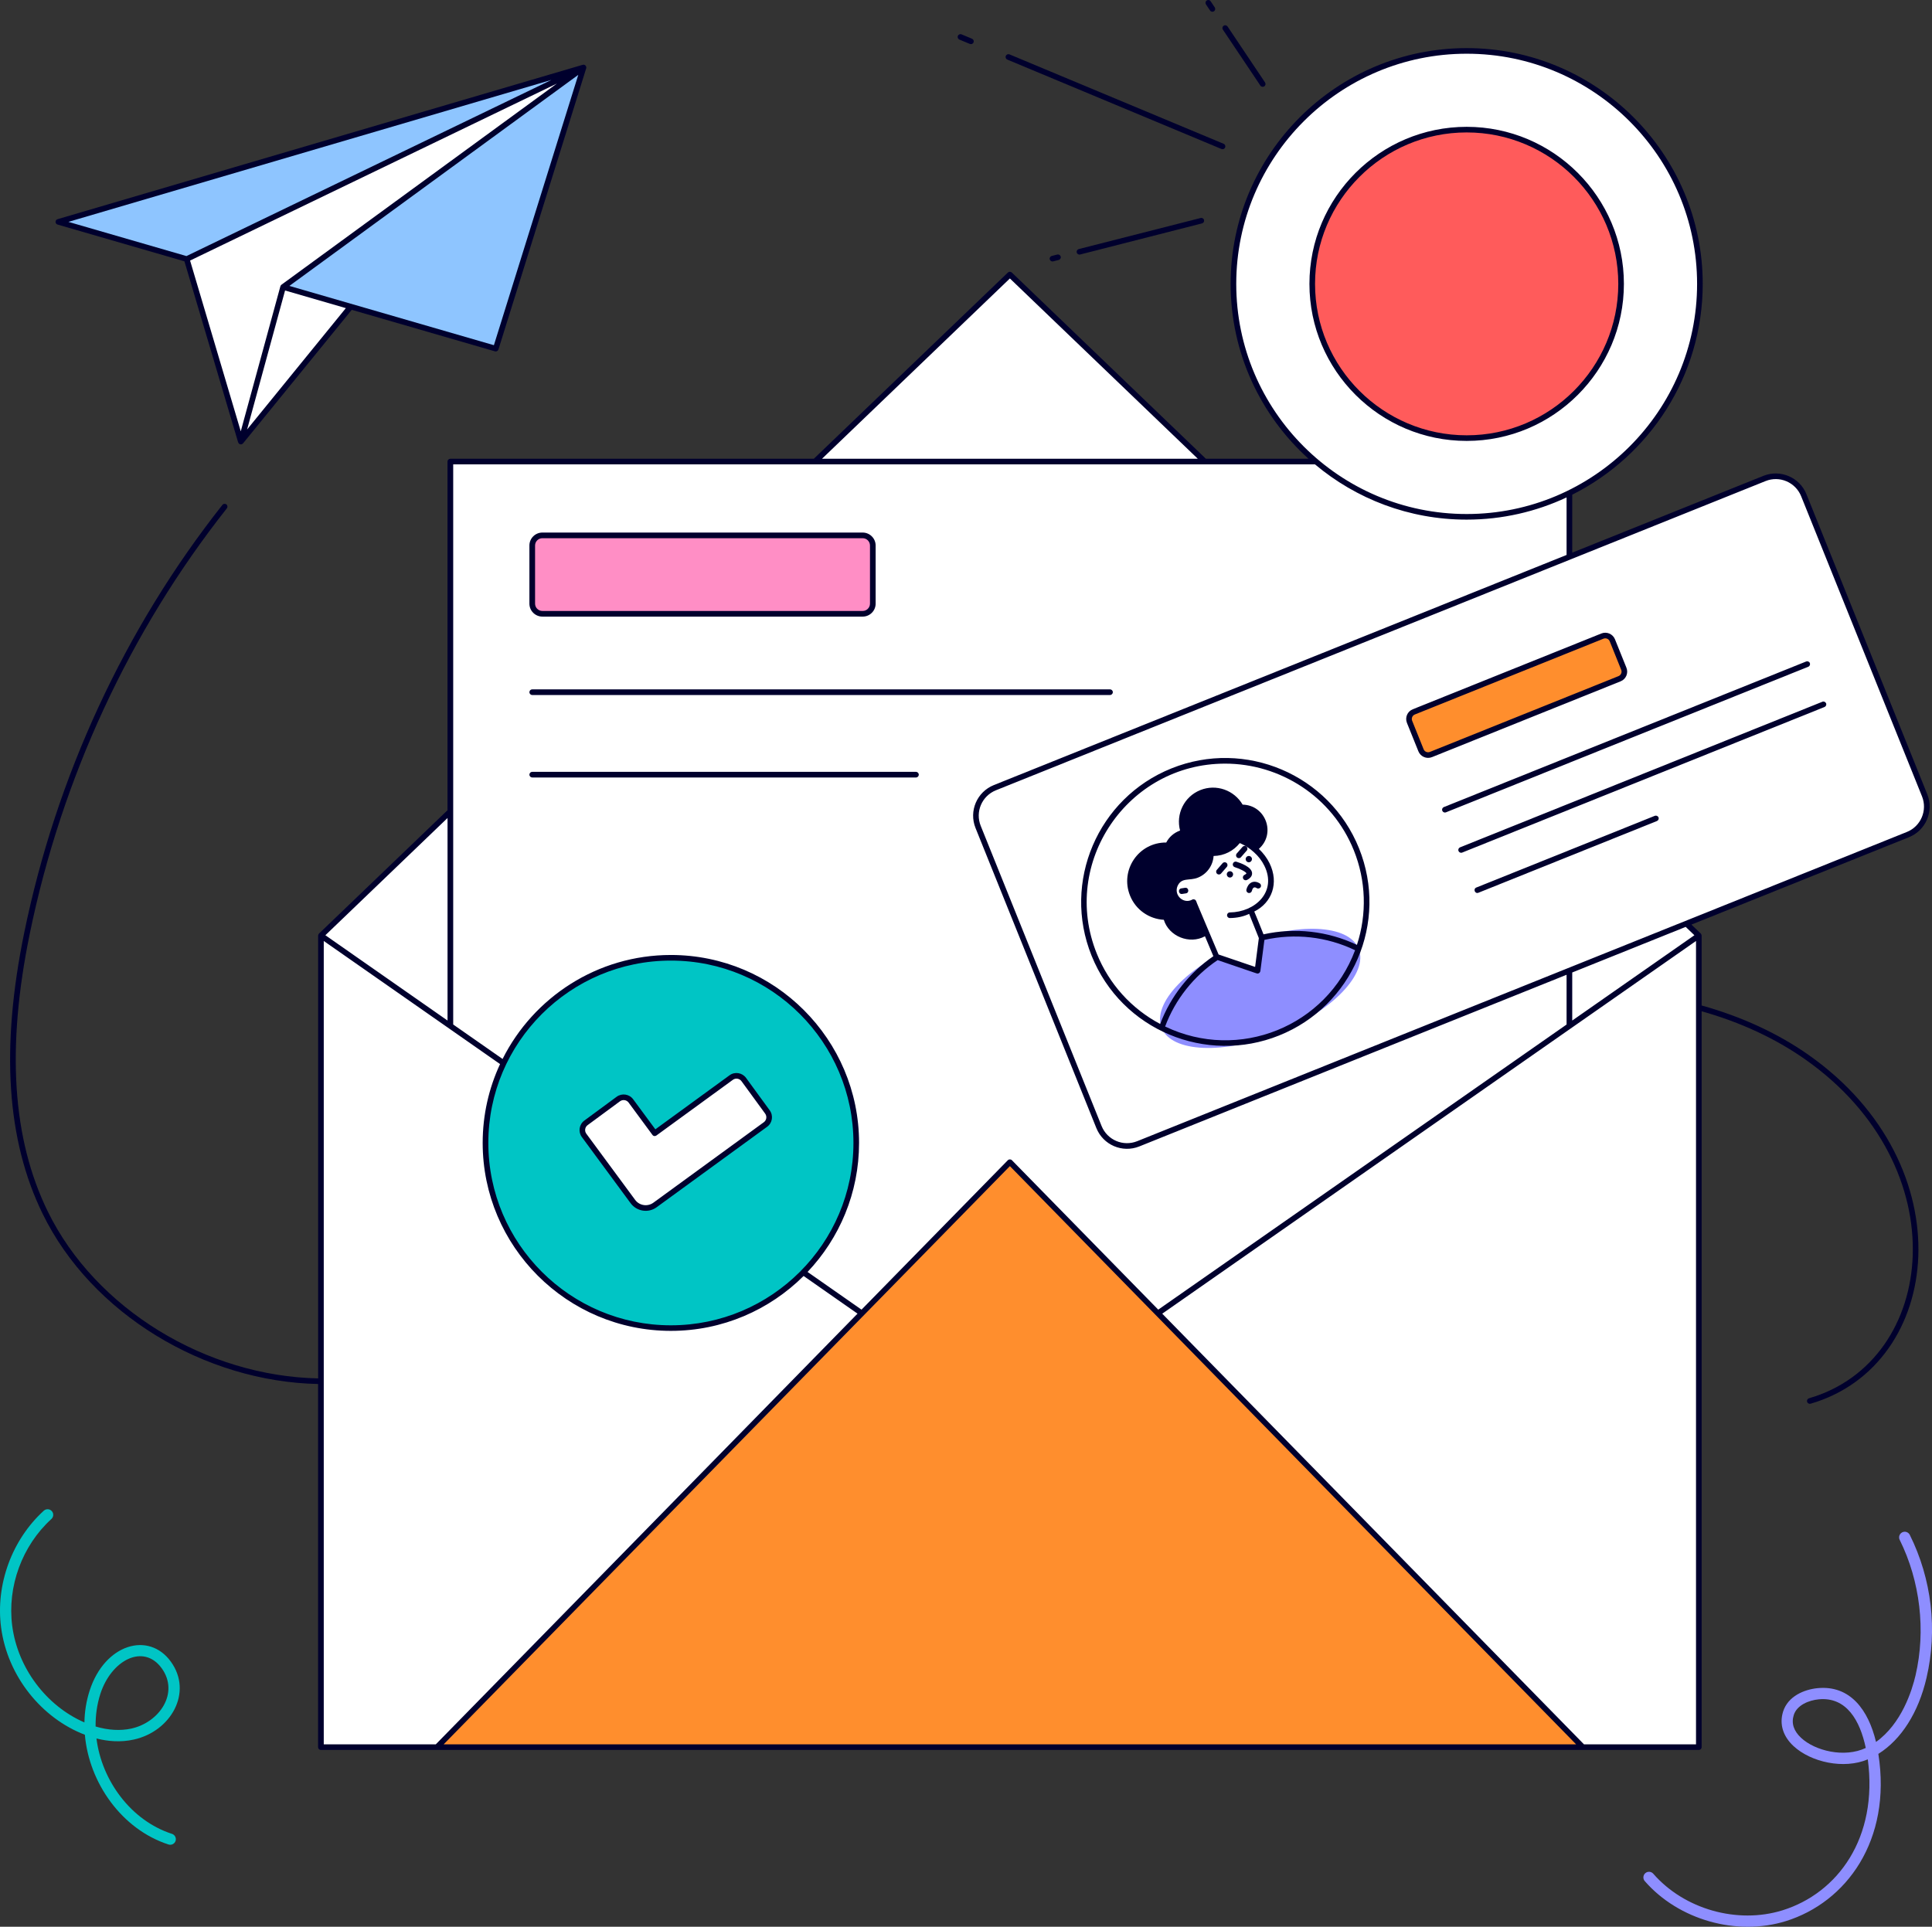 <svg width="395" height="394" viewBox="0 0 395 394" fill="none" xmlns="http://www.w3.org/2000/svg">
<rect x="0" y="0" width="395" height="394" fill="#333333" stroke="none"/>
<g clip-path="url(#clip0_1253_2328)">
<path d="M347.334 191.32V357.265H65.625V191.32L206.475 56.144L347.334 191.32Z" fill="white"/>
<path d="M101.358 71.295L119.299 13.811L11.941 45.37L101.358 71.295Z" fill="#8EC5FF"/>
<path d="M119.299 13.811L38.168 52.978L49.246 90.3L57.881 58.686L119.299 13.811Z" fill="white"/>
<path d="M49.246 90.3L71.706 62.696L57.881 58.686L49.246 90.3Z" fill="white"/>
<path d="M320.87 94.393V209.793L206.476 289.686L92.082 209.793V94.393H320.87Z" fill="white"/>
<path d="M323.606 357.265H89.344L206.475 237.635L323.606 357.265Z" fill="#FF8E2D"/>
<path d="M34.447 377.179C24.921 374.095 18.197 364.597 17.352 354.741C8.533 351.373 1.524 342.775 0.22 332.772C-0.919 324.017 2.424 314.877 8.956 308.921C9.424 308.499 10.15 308.527 10.582 308.995C11.013 309.463 10.977 310.188 10.508 310.619C4.519 316.07 1.451 324.448 2.498 332.469C3.628 341.104 9.47 348.841 17.26 352.218C17.297 350.015 17.646 347.813 18.335 345.693C21.403 336.195 30.396 333.534 34.925 339.783C39.481 346.06 34.961 354.044 27.355 355.723C24.655 356.32 22.037 356.09 19.722 355.503C20.797 364.138 26.795 372.297 35.154 375.004C35.761 375.197 36.091 375.848 35.898 376.454C35.696 377.05 35.044 377.371 34.447 377.179ZM19.547 353.053C22.11 353.814 24.618 353.961 26.85 353.475C32.637 352.199 36.698 346.152 33.051 341.132C29.358 336.039 22.772 339.407 20.512 346.4C19.823 348.565 19.52 350.804 19.547 353.053Z" fill="#00C5C5"/>
<path d="M368.793 101.267L393.504 162.642C394.78 165.799 393.246 169.396 390.077 170.672L232.729 233.9C229.569 235.176 225.968 233.643 224.692 230.477L199.981 169.102C198.704 165.945 200.238 162.348 203.408 161.073L360.755 97.844C363.924 96.568 367.525 98.101 368.793 101.267Z" fill="white"/>
<path d="M277.317 173.672C280.045 180.445 280.017 187.649 277.767 194.027C275.103 201.579 269.325 208.003 261.296 211.224C253.267 214.454 244.651 213.821 237.495 210.206C231.451 207.159 226.435 201.983 223.707 195.211C217.754 180.417 224.929 163.615 239.736 157.668C254.535 151.712 271.364 158.879 277.317 173.672Z" fill="white"/>
<path d="M261.312 211.222C272.434 206.752 279.809 199.05 277.783 194.019C275.757 188.987 265.098 188.532 253.975 193.001C242.853 197.471 235.478 205.173 237.504 210.204C239.53 215.236 250.189 215.692 261.312 211.222Z" fill="#8E8EFF"/>
<path d="M253.929 171.965C249.208 169.772 243.953 171.066 242.19 174.865C241.519 176.306 241.446 177.903 241.877 179.454C241.822 179.472 241.776 179.481 241.721 179.5C240.316 180.069 239.627 181.665 240.196 183.069C240.766 184.474 242.364 185.162 243.77 184.593C243.852 184.556 243.935 184.51 244.008 184.464L248.721 195.642L257.099 198.496L257.971 191.76C257.971 191.76 255.702 186.098 255.693 186.098C257.273 185.446 258.55 184.327 259.266 182.794C261.039 179.004 258.642 174.159 253.929 171.965Z" fill="white"/>
<path d="M252.617 176.774C252.617 176.774 257.128 178.142 254.684 179.435Z" fill="white"/>
<path d="M251.457 187.162C253 187.144 254.433 186.832 255.701 186.107Z" fill="white"/>
<path d="M329.642 130.936L331.984 136.754C332.306 137.552 331.92 138.461 331.121 138.791L292.558 154.291C291.758 154.612 290.849 154.227 290.518 153.428L288.176 147.61C287.854 146.812 288.24 145.903 289.039 145.573L327.602 130.073C328.411 129.752 329.32 130.137 329.642 130.936Z" fill="#FF8E2D"/>
<path d="M178.447 111.554V123.438C178.447 124.585 177.519 125.512 176.371 125.512H110.892C109.744 125.512 108.816 124.585 108.816 123.438V111.554C108.816 110.407 109.744 109.48 110.892 109.48H176.371C177.519 109.48 178.447 110.416 178.447 111.554Z" fill="#FF8EC5"/>
<path d="M336.274 384.667C335.86 384.19 335.906 383.465 336.384 383.043C336.862 382.63 337.587 382.676 338.01 383.153C344.348 390.43 355.206 393.504 364.429 390.641C375.728 387.127 384.014 375.83 381.873 359.77C376.977 361.853 370.244 360.358 366.689 357.054C364.521 355.044 363.768 352.548 364.548 350.024C365.531 346.868 368.866 345.464 371.649 345.207C378.291 344.583 382.002 349.694 383.554 356.21C388.8 352.475 390.922 345.665 391.638 342.582C393.769 333.414 392.584 323.32 388.395 314.886C388.111 314.317 388.349 313.629 388.919 313.344C389.489 313.06 390.178 313.299 390.462 313.868C394.945 322.898 396.167 333.286 393.879 343.105C392.226 350.226 388.708 355.723 384.032 358.651C386.806 376.335 377.473 389.008 365.109 392.853C355.05 395.964 343.191 392.605 336.274 384.667ZM371.861 347.492C369.904 347.675 367.387 348.63 366.735 350.713C366.211 352.392 366.716 353.952 368.241 355.375C371.107 358.045 377.097 359.504 381.46 357.439C380.293 351.86 377.528 346.959 371.861 347.492Z" fill="#8E8EFF"/>
<path d="M347.555 58.053C347.555 84.354 326.206 105.69 299.87 105.69C273.533 105.69 252.176 84.363 252.176 58.053C252.176 31.743 273.524 10.407 299.87 10.407C326.197 10.416 347.555 31.743 347.555 58.053Z" fill="white"/>
<path d="M331.433 58.053C331.433 75.462 317.304 89.585 299.869 89.585C282.434 89.585 268.297 75.462 268.297 58.053C268.297 40.635 282.434 26.512 299.869 26.512C317.304 26.512 331.433 40.635 331.433 58.053Z" fill="#FF5B5B"/>
<path d="M175.056 233.708C175.056 254.622 158.089 271.571 137.163 271.571C116.238 271.571 99.262 254.622 99.262 233.708C99.262 212.793 116.228 195.853 137.163 195.853C158.098 195.853 175.056 212.803 175.056 233.708Z" fill="#00C5C5"/>
<path d="M129.401 245.711L119.416 232.175C118.81 231.358 118.985 230.211 119.802 229.605L126.416 224.733C127.234 224.127 128.382 224.301 128.988 225.118L133.866 231.734L149.501 220.346C150.318 219.749 151.466 219.924 152.063 220.75L156.905 227.385C157.502 228.201 157.318 229.348 156.5 229.945L133.921 246.399C132.479 247.454 130.458 247.142 129.401 245.711Z" fill="white"/>
<path d="M11.773 45.921L37.705 53.437C49.518 93.237 48.627 90.291 48.71 90.493C48.848 90.869 49.353 91.016 49.665 90.686C49.831 90.511 47.883 92.879 71.914 63.357L101.199 71.846C101.254 71.864 101.309 71.864 101.355 71.864C101.603 71.864 101.824 71.708 101.906 71.46L119.847 13.976C119.975 13.563 119.599 13.123 119.139 13.251L11.773 44.82C11.222 44.976 11.222 45.756 11.773 45.921ZM57.538 58.227C57.464 58.282 57.354 58.411 57.326 58.539L49.224 88.199L38.862 53.281L113.857 17.087L57.538 58.227ZM50.52 87.823L58.282 59.402L70.71 63.008L50.52 87.823ZM100.978 70.588C99.803 70.249 61.194 59.053 59.164 58.466L118.23 15.307L100.978 70.588ZM112.737 16.344L38.118 52.363L13.987 45.37L112.737 16.344Z" fill="#00002D"/>
<path d="M394.033 162.422L369.323 101.047C367.936 97.596 363.995 95.926 360.541 97.302L321.445 113.013V101.157C337.245 93.228 348.122 76.893 348.122 58.053C348.122 31.468 326.47 9.838 299.867 9.838C273.255 9.838 251.604 31.468 251.604 58.053C251.604 72.222 257.758 84.987 267.532 93.815H246.551L206.868 55.731C206.647 55.52 206.298 55.52 206.069 55.731L166.385 93.815H92.07C91.748 93.815 91.491 94.072 91.491 94.393V165.689L65.219 190.907C65.109 191.017 65.044 191.237 65.044 191.32V281.868C42.272 281.409 19.555 267.772 9.754 247.702C2.515 232.863 1.302 214.326 6.07 191.017C12.583 159.182 26.518 129.082 46.378 103.956C46.571 103.708 46.535 103.341 46.286 103.148C46.038 102.955 45.68 102.992 45.478 103.24C25.508 128.504 11.49 158.778 4.94 190.787C0.117 214.353 1.358 233.139 8.716 248.207C18.701 268.662 41.84 282.547 65.035 283.015V357.265C65.035 357.586 65.292 357.843 65.614 357.843H347.322C347.644 357.843 347.901 357.586 347.901 357.265V206.792C355.82 209.031 362.985 212.344 369.121 216.666C400.372 238.654 396.128 278.307 369.856 285.933C369.553 286.025 369.378 286.337 369.461 286.649C369.553 286.952 369.874 287.126 370.177 287.044C397.368 279.151 401.842 238.287 369.782 215.73C363.462 211.288 356.068 207.893 347.901 205.608V191.32C347.901 191.219 347.828 191.008 347.727 190.907L345.816 189.071L390.295 171.195C393.749 169.809 395.421 165.872 394.033 162.422ZM252.752 58.053C252.752 32.101 273.889 10.985 299.867 10.985C325.845 10.985 346.973 32.101 346.973 58.053C346.973 84.005 325.845 105.112 299.867 105.112C273.889 105.121 252.752 84.005 252.752 58.053ZM206.473 56.943L244.898 93.815H168.057L206.473 56.943ZM92.648 94.962H268.855C277.251 102.01 288.063 106.259 299.858 106.259C307.161 106.259 314.078 104.626 320.288 101.717V113.481L203.193 160.54C199.73 161.935 198.058 165.854 199.445 169.313L224.156 230.688C225.543 234.13 229.456 235.827 232.938 234.432L320.288 199.331V209.508C319.149 210.297 236.98 267.69 236.805 267.809L206.886 237.25C206.675 237.03 206.28 237.03 206.059 237.25L176.14 267.809L165.108 260.1C171.63 253.208 175.635 243.931 175.635 233.717C175.635 212.527 158.375 195.284 137.164 195.284C122.117 195.284 109.073 203.956 102.753 216.547L92.658 209.499V94.962H92.648ZM90.71 356.696L206.473 238.461L322.235 356.696H90.71ZM137.164 196.431C157.741 196.431 174.487 213.161 174.487 233.717C174.487 254.282 157.741 271.012 137.164 271.012C116.578 271.012 99.841 254.282 99.841 233.717C99.832 213.151 116.578 196.431 137.164 196.431ZM91.5 208.691L66.523 191.246L91.5 167.276V208.691ZM66.193 192.421C69.784 194.926 98.243 214.803 102.239 217.593C99.961 222.493 98.684 227.954 98.684 233.708C98.684 254.906 115.944 272.149 137.164 272.149C147.746 272.149 157.337 267.855 164.3 260.926L175.323 268.626L89.103 356.696H66.193V192.421ZM323.843 356.696L237.623 268.635C243.584 264.468 344.052 194.311 346.753 192.421V356.696H323.843ZM346.422 191.246L321.445 208.691V198.863L344.64 189.539L346.422 191.246ZM232.506 233.359C229.64 234.515 226.379 233.129 225.221 230.257L200.511 168.882C199.354 166.019 200.741 162.761 203.616 161.605L360.964 98.376C363.857 97.211 367.1 98.633 368.248 101.478L392.959 162.853C394.107 165.716 392.72 168.983 389.854 170.13L232.506 233.359Z" fill="#00002D"/>
<path d="M277.847 173.452C271.785 158.393 254.588 151.07 239.514 157.126C224.44 163.183 217.109 180.362 223.172 195.422C229.336 210.719 246.642 217.721 261.515 211.747C276.506 205.727 283.956 188.622 277.847 173.452ZM224.238 194.999C216.742 176.389 230.576 156.154 250.482 156.154C261.707 156.154 272.354 162.862 276.791 173.883C279.28 180.069 279.501 186.905 277.425 193.219C271.445 190.374 264.711 189.64 258.327 191.063C257.427 188.823 256.802 187.236 256.435 186.401C260.036 184.62 261.542 180.573 259.558 176.517C259.025 175.434 258.281 174.452 257.372 173.59C260.927 170.46 258.768 164.633 254.056 164.541C252.338 161.586 248.663 160.256 245.402 161.568C242.095 162.899 240.368 166.478 241.269 169.836C239.955 170.314 239.009 171.195 238.439 172.287C232.799 172.232 228.932 177.912 231.035 183.143C232.22 186.089 234.967 187.924 237.943 188.089C238.981 191.466 243.179 193.192 246.358 191.457L248.075 195.532C243.161 198.909 239.339 203.727 237.199 209.389C231.311 206.269 226.727 201.185 224.238 194.999ZM238.21 209.912C240.295 204.332 244.079 199.606 248.948 196.33C257.28 199.166 256.931 199.083 257.114 199.083C257.362 199.083 257.638 198.881 257.684 198.578L258.511 192.2C264.711 190.806 271.243 191.521 277.048 194.311C271.215 209.93 253.266 217.143 238.21 209.912ZM244.208 183.932C244.052 183.877 243.896 183.886 243.749 183.96L243.657 184.015C241.912 184.868 239.973 183.051 240.745 181.197C241.581 179.344 243.17 180.17 244.906 179.472C246.808 178.71 247.993 176.949 248.121 175.04C250.308 175.003 252.218 173.984 253.468 172.406C253.541 172.434 253.615 172.461 253.679 172.489C254.68 172.947 255.59 173.553 256.37 174.269C257.271 175.067 257.996 176.012 258.502 177.04C261.12 182.354 256.628 186.52 251.437 186.584C251.116 186.584 250.868 186.85 250.868 187.162C250.868 187.474 251.125 187.731 251.447 187.731H251.456C252.953 187.713 254.239 187.419 255.387 186.878C255.801 187.897 256.701 190.154 257.372 191.833L256.609 197.725L249.141 195.183C243.133 180.95 245.209 185.859 244.759 184.795C244.585 184.428 244.585 184.061 244.208 183.932Z" fill="#00002D"/>
<path d="M252.448 177.325C253.597 177.674 254.772 178.316 254.837 178.6C254.837 178.6 254.782 178.729 254.414 178.922C254.129 179.068 254.028 179.417 254.175 179.702C254.322 179.977 254.662 180.087 254.956 179.94C255.691 179.555 256.04 179.068 255.985 178.499C255.866 177.279 253.716 176.499 252.788 176.214C252.485 176.123 252.164 176.297 252.072 176.6C251.971 176.912 252.145 177.233 252.448 177.325Z" fill="#00002D"/>
<path d="M254.729 175.921C254.857 176.251 255.234 176.416 255.564 176.279C255.895 176.141 256.051 175.765 255.923 175.444C255.785 175.113 255.418 174.948 255.078 175.086C254.756 175.214 254.591 175.59 254.729 175.921Z" fill="#00002D"/>
<path d="M250.87 179.041C250.999 179.371 251.376 179.536 251.706 179.399C252.037 179.261 252.193 178.885 252.065 178.564C251.927 178.233 251.559 178.068 251.219 178.206C250.889 178.334 250.733 178.71 250.87 179.041Z" fill="#00002D"/>
<path d="M242.29 181.546L241.527 181.665C240.783 181.776 240.939 182.923 241.702 182.803L242.464 182.684C243.218 182.574 243.034 181.427 242.29 181.546Z" fill="#00002D"/>
<path d="M254.828 181.913C254.755 182.225 254.948 182.528 255.251 182.601C255.554 182.675 255.866 182.491 255.949 182.179C256.151 181.363 256.518 181.353 256.941 181.61C257.207 181.776 257.566 181.693 257.731 181.427C257.896 181.161 257.814 180.803 257.547 180.638C256.28 179.858 255.15 180.555 254.828 181.913Z" fill="#00002D"/>
<path d="M249.647 178.628L250.823 177.27C251.034 177.031 251.006 176.664 250.767 176.462C250.529 176.251 250.161 176.279 249.959 176.517L248.783 177.875C248.572 178.114 248.6 178.481 248.838 178.683C249.077 178.894 249.445 178.867 249.647 178.628Z" fill="#00002D"/>
<path d="M253.717 175.288L254.902 173.929C255.113 173.691 255.086 173.324 254.847 173.122C254.608 172.911 254.241 172.938 254.039 173.177L252.854 174.535C252.642 174.774 252.67 175.141 252.909 175.343C253.148 175.554 253.515 175.526 253.717 175.288Z" fill="#00002D"/>
<path d="M332.525 136.543L330.182 130.725C329.741 129.633 328.492 129.1 327.399 129.541L288.836 145.041C287.743 145.481 287.21 146.72 287.651 147.821L289.993 153.639C290.434 154.731 291.675 155.264 292.777 154.823L331.34 139.323C332.442 138.883 332.966 137.635 332.525 136.543ZM330.908 138.259L292.345 153.759C291.84 153.96 291.261 153.722 291.059 153.208L288.717 147.39C288.515 146.876 288.763 146.307 289.268 146.105L327.831 130.605C328.345 130.403 328.915 130.651 329.117 131.156L331.459 136.974C331.661 137.479 331.413 138.057 330.908 138.259Z" fill="#00002D"/>
<path d="M370.029 135.588C369.909 135.295 369.569 135.157 369.275 135.267L295.199 165.037C294.905 165.156 294.758 165.487 294.878 165.789C294.997 166.083 295.328 166.23 295.631 166.111L369.707 136.341C370.001 136.222 370.139 135.882 370.029 135.588Z" fill="#00002D"/>
<path d="M372.592 143.499L298.515 173.269C298.222 173.388 298.075 173.718 298.194 174.021C298.313 174.315 298.644 174.462 298.947 174.342L373.023 144.573C373.317 144.453 373.464 144.123 373.345 143.82C373.216 143.526 372.886 143.38 372.592 143.499Z" fill="#00002D"/>
<path d="M338.331 166.826L301.835 181.491C301.136 181.776 301.541 182.84 302.266 182.556L338.762 167.891C339.056 167.772 339.203 167.441 339.084 167.138C338.955 166.854 338.615 166.716 338.331 166.826Z" fill="#00002D"/>
<path d="M110.893 126.09H176.371C177.832 126.09 179.026 124.906 179.026 123.438V111.554C179.026 110.095 177.832 108.902 176.371 108.902H110.893C109.432 108.902 108.238 110.086 108.238 111.554V123.438C108.238 124.906 109.432 126.09 110.893 126.09ZM109.396 111.554C109.396 110.728 110.066 110.058 110.893 110.058H176.371C177.198 110.058 177.869 110.728 177.869 111.554V123.438C177.869 124.264 177.198 124.934 176.371 124.934H110.893C110.066 124.934 109.396 124.264 109.396 123.438V111.554Z" fill="#00002D"/>
<path d="M108.817 142.122H226.94C227.262 142.122 227.519 141.865 227.519 141.544C227.519 141.223 227.262 140.966 226.94 140.966H108.817C108.495 140.966 108.238 141.223 108.238 141.544C108.238 141.865 108.505 142.122 108.817 142.122Z" fill="#00002D"/>
<path d="M108.817 158.989H187.266C187.587 158.989 187.845 158.732 187.845 158.411C187.845 158.09 187.587 157.833 187.266 157.833H108.817C108.495 157.833 108.238 158.09 108.238 158.411C108.238 158.732 108.505 158.989 108.817 158.989Z" fill="#00002D"/>
<path d="M332.008 58.053C332.008 40.342 317.586 25.934 299.866 25.934C282.137 25.934 267.715 40.342 267.715 58.053C267.715 75.755 282.137 90.163 299.866 90.163C317.586 90.163 332.008 75.764 332.008 58.053ZM268.863 58.053C268.863 40.975 282.771 27.081 299.866 27.081C316.952 27.081 330.86 40.975 330.86 58.053C330.86 75.122 316.961 89.016 299.866 89.016C282.771 89.016 268.863 75.131 268.863 58.053Z" fill="#00002D"/>
<path d="M205.949 12.187L249.73 30.467C250.024 30.587 250.364 30.449 250.483 30.155C250.602 29.862 250.465 29.522 250.171 29.403L206.39 11.122C206.096 11.003 205.756 11.141 205.637 11.434C205.517 11.728 205.655 12.068 205.949 12.187Z" fill="#00002D"/>
<path d="M196.148 8.094L198.289 8.984C198.583 9.103 198.922 8.966 199.042 8.672C199.161 8.378 199.023 8.039 198.73 7.92L196.589 7.029C196.295 6.91 195.955 7.048 195.836 7.341C195.716 7.635 195.854 7.966 196.148 8.094Z" fill="#00002D"/>
<path d="M257.684 17.5C257.859 17.766 258.217 17.831 258.484 17.656C258.75 17.482 258.814 17.124 258.64 16.858L250.979 5.424C250.804 5.157 250.446 5.084 250.179 5.268C249.913 5.442 249.849 5.8 250.023 6.066L257.684 17.5Z" fill="#00002D"/>
<path d="M247.398 2.147C247.573 2.414 247.931 2.478 248.197 2.303C248.464 2.129 248.528 1.771 248.354 1.505L247.518 0.257C247.343 -0.009 246.985 -0.083 246.719 0.101C246.452 0.275 246.388 0.633 246.562 0.899L247.398 2.147Z" fill="#00002D"/>
<path d="M245.467 44.581L220.554 50.932C220.242 51.014 220.058 51.326 220.141 51.629C220.214 51.932 220.527 52.125 220.839 52.042L245.752 45.682C246.064 45.6 246.248 45.288 246.165 44.985C246.091 44.682 245.779 44.499 245.467 44.581Z" fill="#00002D"/>
<path d="M216.165 52.051L215.035 52.336C214.722 52.418 214.539 52.73 214.621 53.033C214.695 53.336 215.007 53.529 215.32 53.446L216.449 53.162C216.762 53.079 216.945 52.767 216.863 52.464C216.78 52.161 216.468 51.978 216.165 52.051Z" fill="#00002D"/>
<path d="M128.935 246.05C130.175 247.73 132.563 248.106 134.253 246.867L156.842 230.413C157.917 229.633 158.155 228.128 157.365 227.045L152.524 220.41C151.744 219.346 150.237 219.089 149.153 219.887L133.987 230.936L129.449 224.788C128.659 223.714 127.143 223.494 126.078 224.274L119.464 229.147C118.398 229.936 118.169 231.45 118.959 232.514L128.935 246.05ZM120.144 230.073L126.758 225.201C127.318 224.788 128.108 224.907 128.521 225.467L133.399 232.083C133.583 232.34 133.941 232.395 134.198 232.202L149.833 220.814C150.393 220.401 151.183 220.529 151.597 221.089L156.438 227.724C156.842 228.284 156.732 229.073 156.162 229.486L133.583 245.94C132.398 246.803 130.735 246.546 129.862 245.371L119.877 231.835C119.464 231.276 119.583 230.486 120.144 230.073Z" fill="#00002D"/>
</g>
<defs>
<clipPath id="clip0_1253_2328">
<rect width="395" height="394" fill="white"/>
</clipPath>
</defs>
</svg>
